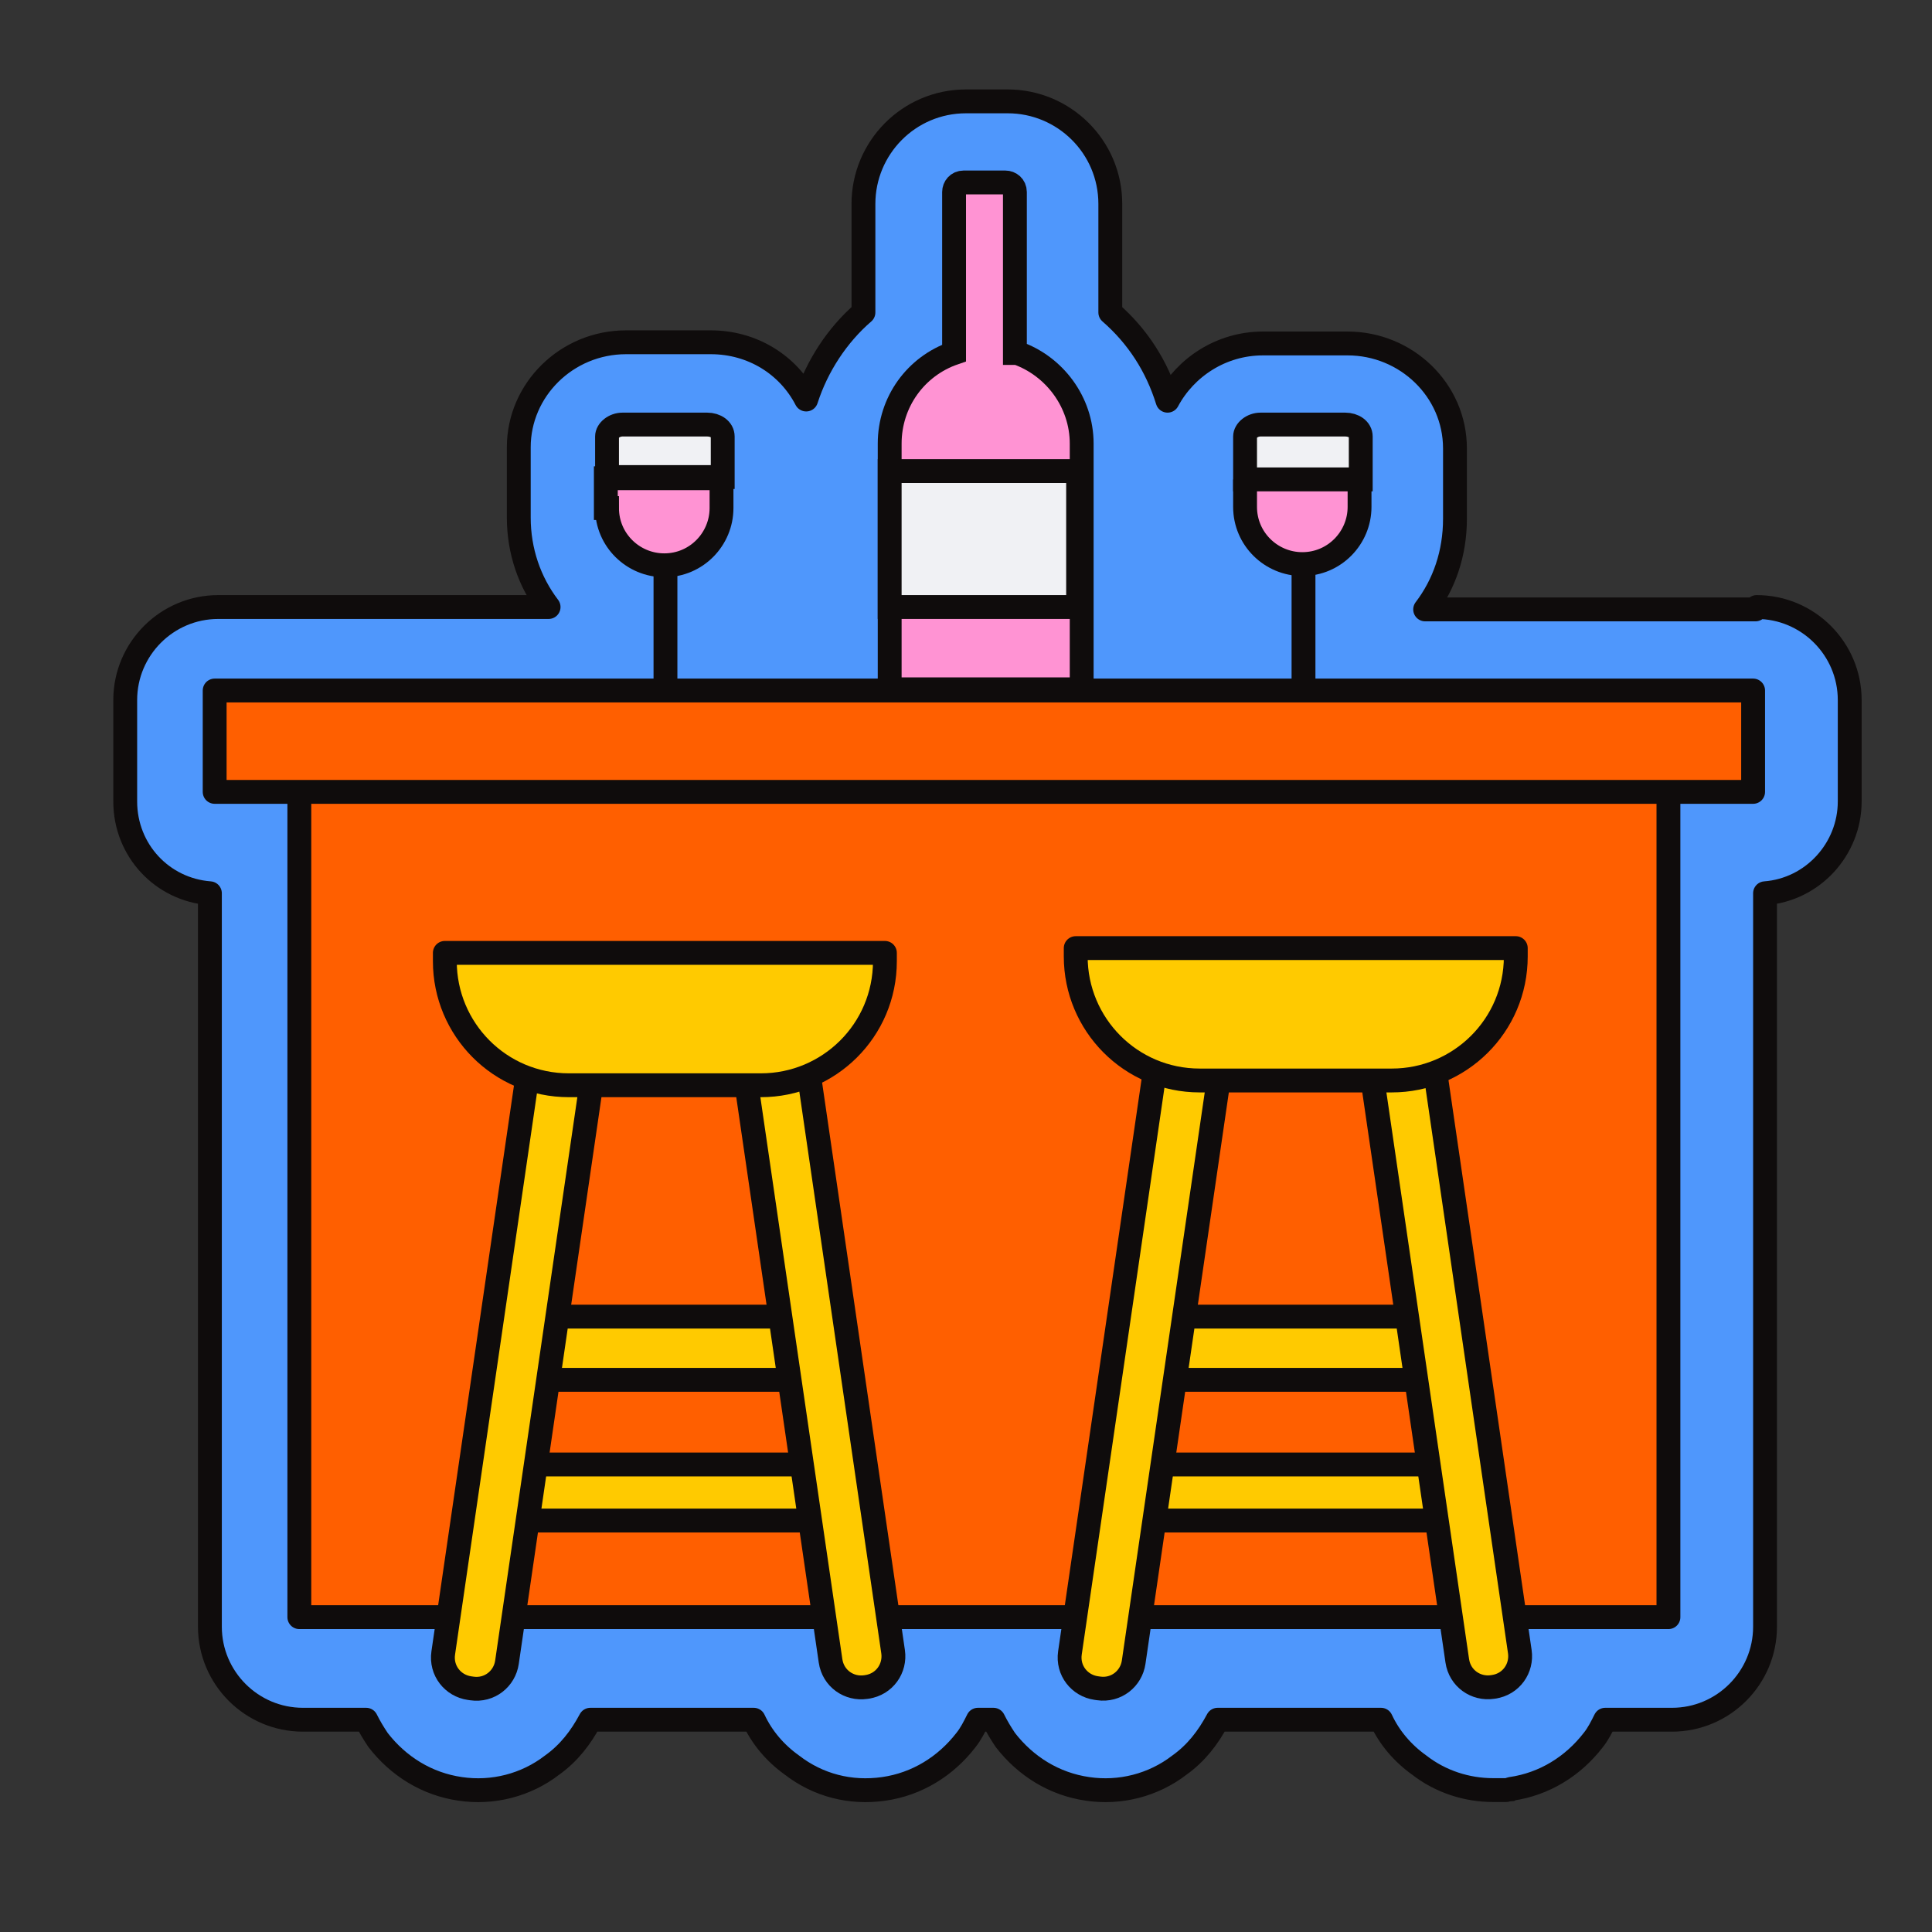 <?xml version="1.0" encoding="UTF-8"?>
<svg id="Layer_1" xmlns="http://www.w3.org/2000/svg" version="1.1" viewBox="0 0 162 162">
  <rect x="0" y="0" width="162" height="162" fill="#333333" stroke="none"/>
  <!-- Generator: Adobe Illustrator 29.3.1, SVG Export Plug-In . SVG Version: 2.1.0 Build 151)  -->
  <defs>
    <style>
      .st0 {
        fill: #ff5f00;
      }

      .st0, .st1, .st2, .st3, .st4 {
        stroke: #0f0c0c;
        stroke-width: 2px;
      }

      .st0, .st2, .st3 {
        stroke-linecap: round;
        stroke-linejoin: round;
      }

      .st1 {
        fill: #ff93d3;
      }

      .st1, .st4 {
        stroke-miterlimit: 10;
      }

      .st2 {
        fill: #ffca00;
      }

      .st3 {
        fill: #4f97fc;
      }

      .st4 {
        fill: #f0f1f4;
      }
    </style>
  </defs>
  <path class="st3" d="M147.2,51.1h-27.7c1.6-2.1,2.5-4.7,2.5-7.6v-5.9c0-4.9-4.1-8.8-9-8.8h-7.1c-3.5,0-6.5,2-8,4.8-.9-2.9-2.5-5.4-4.8-7.4v-9.1c0-4.8-3.9-8.6-8.6-8.6h-3.5c-4.8,0-8.6,3.9-8.6,8.6v9.1c-2.2,1.9-3.9,4.5-4.8,7.3-1.5-2.9-4.5-4.8-8-4.8h-7.1c-5,0-9,4-9,8.8v5.9c0,2.8.9,5.4,2.5,7.5h-27.7c-4.3,0-7.8,3.5-7.8,7.8v8.5c0,4.1,3.1,7.4,7.1,7.7v61.5c0,4.3,3.5,7.8,7.8,7.8h5.3c.3.6.6,1.1,1,1.7,1.7,2.2,4.1,3.7,6.9,4.1,2.7.4,5.5-.3,7.7-2,1.4-1,2.4-2.3,3.2-3.8h13.7c.7,1.5,1.8,2.8,3.2,3.8,2.2,1.7,4.9,2.4,7.7,2,2.8-.4,5.2-1.9,6.9-4.1.4-.5.7-1.1,1-1.7h1.3c.3.6.6,1.1,1,1.7,1.7,2.2,4.1,3.7,6.9,4.1,2.7.4,5.5-.3,7.7-2,1.4-1,2.4-2.3,3.2-3.8h13.7c.7,1.5,1.8,2.8,3.2,3.8,1.8,1.4,4,2.1,6.2,2.1s1,0,1.5-.1c2.8-.4,5.2-1.9,6.9-4.1.4-.5.7-1.1,1-1.7h5.6c4.3,0,7.8-3.5,7.8-7.8v-61.5c4-.3,7.1-3.7,7.1-7.7v-8.5c0-4.3-3.5-7.8-7.8-7.8Z"/>
  <rect class="st0" x="25.1" y="65.8" width="114.8" height="69.8"/>
  <rect class="st0" x="18" y="57.9" width="129" height="8.5"/>
  <g>
    <path class="st1" d="M85.1,29.6v-13.5c0-.5-.4-.8-.8-.8h-3.5c-.5,0-.8.4-.8.8v13.5c-3.2,1.1-5.4,4.1-5.4,7.6v20.6h16.1v-20.6c0-3.5-2.3-6.5-5.4-7.6Z"/>
    <rect class="st4" x="74.6" y="39.5" width="15.8" height="11.4"/>
  </g>
  <g>
    <rect class="st2" x="43.1" y="110.4" width="26" height="5.3"/>
    <rect class="st2" x="41.7" y="122.8" width="28.6" height="4.7"/>
    <g>
      <path class="st2" d="M40.7,87.5h5.3v51.8c0,1.4-1.1,2.6-2.6,2.6h-.2c-1.4,0-2.6-1.1-2.6-2.6v-51.8h0Z" transform="translate(17.1 -5.1) rotate(8.3)"/>
      <path class="st2" d="M68.7,87.5h.2c1.4,0,2.6,1.1,2.6,2.6v51.8h-5.3v-51.8c0-1.4,1.1-2.6,2.6-2.6Z" transform="translate(153.4 218.1) rotate(171.7)"/>
    </g>
    <path class="st2" d="M37.3,79.9h36.9v.7c0,5.8-4.7,10.4-10.4,10.4h-16.1c-5.8,0-10.4-4.7-10.4-10.4v-.7h0Z"/>
  </g>
  <g>
    <rect class="st2" x="95.7" y="110.4" width="26" height="5.3"/>
    <rect class="st2" x="94.3" y="122.8" width="28.6" height="4.7"/>
    <g>
      <path class="st2" d="M93.3,87.5h5.3v51.8c0,1.4-1.1,2.6-2.6,2.6h-.2c-1.4,0-2.6-1.1-2.6-2.6v-51.8h0Z" transform="translate(17.6 -12.7) rotate(8.3)"/>
      <path class="st2" d="M121.3,87.5h.2c1.4,0,2.6,1.1,2.6,2.6v51.8h-5.3v-51.8c0-1.4,1.1-2.6,2.6-2.6Z" transform="translate(258 210.5) rotate(171.7)"/>
    </g>
  </g>
  <g>
    <g>
      <path class="st1" d="M50.9,42.6c0,2.7,2.2,4.8,4.8,4.8h0c2.7,0,4.8-2.2,4.8-4.8v-2.5h-9.7v2.5Z"/>
      <path class="st4" d="M50.9,36.6v3.4h9.7v-3.4c0-.6-.6-1-1.3-1h-7.1c-.7,0-1.3.5-1.3,1Z"/>
      <line class="st4" x1="55.8" y1="47.4" x2="55.8" y2="58.2"/>
    </g>
    <g>
      <path class="st4" d="M112.8,35.6h-7.1c-.7,0-1.3.5-1.3,1v3.6h9.7v-3.6c0-.6-.6-1-1.3-1Z"/>
      <path class="st1" d="M104.4,40.2v2.3c0,2.7,2.2,4.8,4.8,4.8h0c2.7,0,4.8-2.2,4.8-4.8v-2.3h-9.7Z"/>
      <line class="st4" x1="109.3" y1="47.4" x2="109.3" y2="58.2"/>
    </g>
  </g>
  <path class="st2" d="M90.2,79.5h36.9v.7c0,5.8-4.7,10.4-10.4,10.4h-16.1c-5.8,0-10.4-4.7-10.4-10.4v-.7h0Z"/>
</svg>